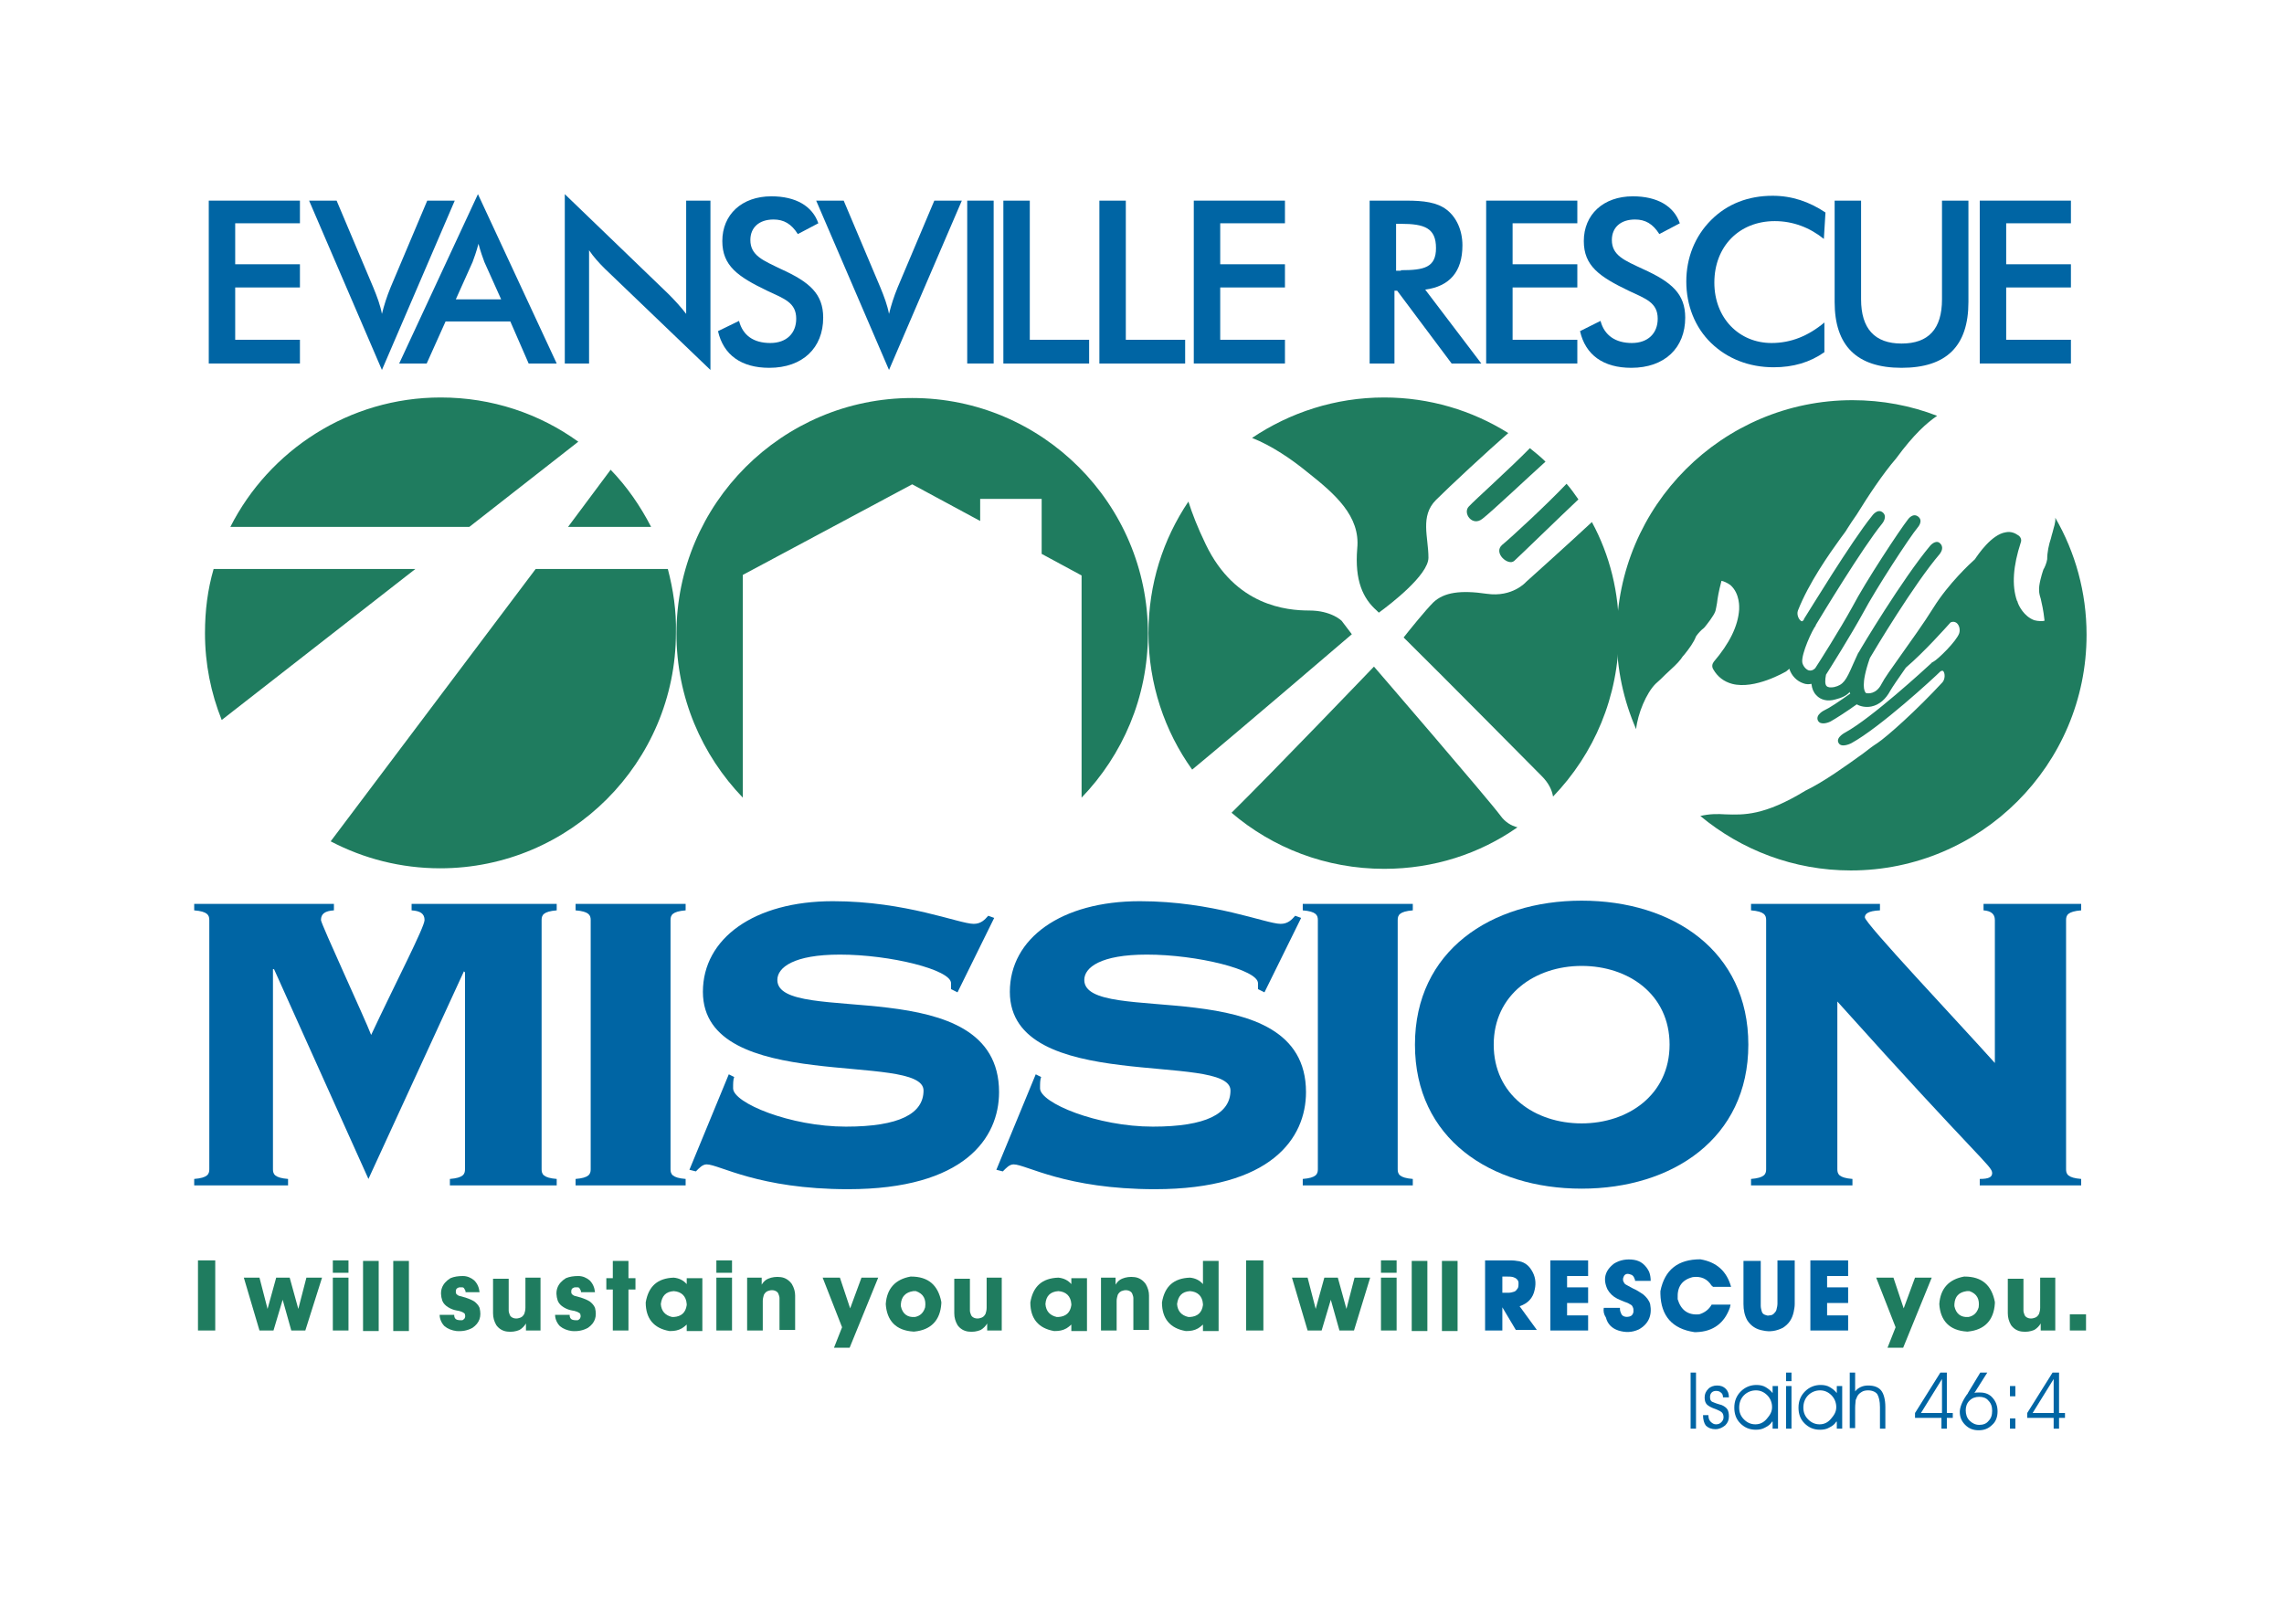 <?xml version="1.0" encoding="utf-8"?>
<!-- Generator: Adobe Illustrator 26.3.1, SVG Export Plug-In . SVG Version: 6.00 Build 0)  -->
<svg version="1.1" xmlns="http://www.w3.org/2000/svg" xmlns:xlink="http://www.w3.org/1999/xlink" x="0px" y="0px"
	 viewBox="0 0 423.4 301.1" style="enable-background:new 0 0 423.4 301.1;" xml:space="preserve">
<style type="text/css">
	.st0{fill:#1F7C5F;}
	.st1{fill:#0065A4;}
</style>
<g id="Layer_1">
	<g>
		<g>
			<path class="st0" d="M120.7,97.7c-2-3.9-4.5-7.5-7.5-10.6l-7.9,10.6H120.7z"/>
			<path class="st0" d="M87,97.7l20.2-15.8c-7.2-5.2-16-8.2-25.5-8.2c-17,0-31.8,9.8-39,24H87z"/>
			<path class="st0" d="M39.6,105.5c-1.1,3.8-1.6,7.7-1.6,11.9c0,5.7,1.1,11.1,3.1,16.1l35.9-28H39.6z"/>
			<path class="st0" d="M123.8,105.5H99.3l-38,50.5c6.1,3.2,13,5,20.3,5c24.1,0,43.7-19.6,43.7-43.7
				C125.4,113.3,124.8,109.3,123.8,105.5z"/>
		</g>
		<path class="st0" d="M137.7,106.6l31.4-16.8l12.6,6.8v-4.1h11.4v10.2l7.4,4v41.2c7.6-7.9,12.3-18.6,12.3-30.4
			c0-24.1-19.6-43.7-43.7-43.7c-24.1,0-43.7,19.6-43.7,43.7c0,11.8,4.7,22.5,12.3,30.4V106.6z"/>
		<path class="st1" d="M38.7,37.2h16.9v4.2h-12v7.6h12v4.3h-12V63h12v4.4H38.7V37.2z"/>
		<path class="st1" d="M57.3,37.2h5.1l6.8,16.1c0.7,1.7,1.3,3.3,1.6,4.9c0.4-1.6,0.9-3.2,1.6-4.9l6.8-16.1h5.1L70.8,68.6L57.3,37.2z
			"/>
		<path class="st1" d="M94.6,59.6h-12l-3.5,7.8H74L88.6,36l14.6,31.4h-5.2L94.6,59.6z M92.9,55.5l-3.1-6.9c-0.3-0.8-0.7-1.9-1.1-3.4
			c-0.4,1.5-0.8,2.6-1.1,3.4l-3.1,6.9H92.9z"/>
		<path class="st1" d="M104.7,36l19.2,18.5c1.2,1.2,2.3,2.4,3.3,3.7v-21h4.5v31.4l-19.6-18.8c-1.1-1.1-2.1-2.2-2.9-3.4v21h-4.5V36z"
			/>
		<path class="st1" d="M137,59.5c0.7,2.7,2.7,4.1,5.8,4.1c3,0,4.8-1.8,4.8-4.5c0-3-2.2-3.7-5.4-5.2c-5.4-2.6-8.3-4.6-8.3-9.2
			c0-4.9,3.6-8.3,9.1-8.3c4.5,0,7.6,1.8,8.7,5l-3.8,2c-1.2-1.9-2.6-2.7-4.5-2.7c-2.7,0-4.3,1.5-4.3,3.8c0,2.9,2.4,3.8,5.7,5.4
			c5.3,2.4,7.8,4.6,7.8,9c0,5.6-3.8,9.3-10,9.3c-5.2,0-8.5-2.4-9.5-6.8L137,59.5z"/>
		<path class="st1" d="M151.3,37.2h5.1l6.8,16.1c0.7,1.7,1.3,3.3,1.6,4.9c0.4-1.6,0.9-3.2,1.6-4.9l6.8-16.1h5.1l-13.5,31.4
			L151.3,37.2z"/>
		<path class="st1" d="M179.3,37.2h4.9v30.2h-4.9V37.2z"/>
		<path class="st1" d="M186,37.2h4.9V63h11v4.4H186V37.2z"/>
		<path class="st1" d="M203.8,37.2h4.9V63h11v4.4h-15.9V37.2z"/>
		<path class="st1" d="M221.3,37.2h16.9v4.2h-12v7.6h12v4.3h-12V63h12v4.4h-16.9V37.2z"/>
		<path class="st1" d="M258.5,67.4h-4.6V37.2h6.8c3.2,0,5.7,0.3,7.5,1.7c1.8,1.4,2.9,3.8,2.9,6.6c0,4.9-2.4,7.6-6.9,8.2l10.4,13.7
			h-5.5L259,53.9h-0.5V67.4z M259.7,50.1c4.3,0,6.5-0.5,6.5-4.1c0-3.7-2.1-4.5-6.5-4.5h-0.9v8.7H259.7z"/>
		<path class="st1" d="M275.5,37.2h16.9v4.2h-12v7.6h12v4.3h-12V63h12v4.4h-16.9V37.2z"/>
		<path class="st1" d="M296.7,59.5c0.7,2.7,2.8,4.1,5.8,4.1c3,0,4.8-1.8,4.8-4.5c0-3-2.2-3.7-5.4-5.2c-5.4-2.6-8.3-4.6-8.3-9.2
			c0-4.9,3.6-8.3,9.1-8.3c4.5,0,7.6,1.8,8.7,5l-3.8,2c-1.2-1.9-2.6-2.7-4.5-2.7c-2.7,0-4.3,1.5-4.3,3.8c0,2.9,2.4,3.8,5.8,5.4
			c5.3,2.4,7.8,4.6,7.8,9c0,5.6-3.8,9.3-10,9.3c-5.2,0-8.5-2.4-9.5-6.8L296.7,59.5z"/>
		<path class="st1" d="M329,41c-6.6,0-11.2,4.7-11.2,11.4c0,6.6,4.6,11.2,10.6,11.2c3.6,0,6.8-1.3,9.8-3.8v5.5
			c-2.7,1.9-5.8,2.8-9.4,2.8c-4.6,0-8.6-1.6-11.6-4.5c-3-2.9-4.6-7-4.6-11.4c0-4.4,1.6-8.4,4.6-11.4c3-3,6.9-4.5,11.4-4.5
			c3.6,0,6.8,1.1,9.8,3.1l-0.3,4.9C335.5,42.2,332.4,41,329,41z"/>
		<path class="st1" d="M345,37.2v18.3c0,5.4,2.5,8.2,7.5,8.2c5,0,7.5-2.7,7.5-8.2V37.2h4.9V56c0,8.2-4.1,12.2-12.4,12.2
			c-8.3,0-12.4-4.1-12.4-12.2V37.2H345z"/>
		<path class="st1" d="M367,37.2h16.9v4.2h-12v7.6h12v4.3h-12V63h12v4.4H367V37.2z"/>
		<path class="st1" d="M83.4,219.8v-1.2c2.5-0.2,2.8-0.9,2.8-1.8v-36.5l-0.2-0.2l-17.7,38.5l-17.5-38.9h-0.2v37.1
			c0,0.9,0.3,1.6,2.8,1.8v1.2H36v-1.2c2.5-0.2,2.8-0.9,2.8-1.8v-46.2c0-0.9-0.3-1.6-2.8-1.8v-1.2h25.9v1.2c-1.6,0.1-2.4,0.6-2.4,1.8
			c0,0.7,8.3,18.6,9.3,21.3c4.6-9.8,9.9-20,9.9-21.3c0-1.2-0.8-1.7-2.4-1.8v-1.2h26.9v1.2c-2.5,0.2-2.8,0.9-2.8,1.8v46.2
			c0,0.9,0.3,1.6,2.8,1.8v1.2H83.4z"/>
		<path class="st1" d="M106.7,219.8v-1.2c2.5-0.2,2.8-0.9,2.8-1.8v-46.2c0-0.9-0.3-1.6-2.8-1.8v-1.2h20.4v1.2
			c-2.5,0.2-2.8,0.9-2.8,1.8v46.2c0,0.9,0.3,1.6,2.8,1.8v1.2H106.7z"/>
		<path class="st1" d="M135.1,199.2l1,0.5c-0.2,0.5-0.2,1.2-0.2,2.1c0,2.7,10.6,7.1,20.9,7.1c9.9,0,14.4-2.4,14.4-6.7
			c0-7.3-40.9,0.8-40.9-18.3c0-9.9,9.5-16.8,24.1-16.8c13.6,0,23.4,4.2,26.1,4.2c1.3,0,2-0.7,2.7-1.5l1.1,0.4l-6.8,13.8l-1.2-0.6
			v-1.1c0-2.5-11.3-5.3-20.6-5.3c-8.6,0-11.6,2.4-11.6,4.7c0,8.8,41.1-2,41.1,20.8c0,8.5-6.4,18-28,18c-16.6,0-23.9-4.6-26.2-4.6
			c-0.8,0-1.4,0.7-2,1.3l-1.2-0.3L135.1,199.2z"/>
		<path class="st1" d="M192,199.2l1,0.5c-0.2,0.5-0.2,1.2-0.2,2.1c0,2.7,10.6,7.1,20.9,7.1c9.9,0,14.4-2.4,14.4-6.7
			c0-7.3-40.9,0.8-40.9-18.3c0-9.9,9.5-16.8,24.1-16.8c13.6,0,23.4,4.2,26.1,4.2c1.3,0,2-0.7,2.7-1.5l1.1,0.4l-6.8,13.8l-1.2-0.6
			v-1.1c0-2.5-11.3-5.3-20.6-5.3c-8.6,0-11.6,2.4-11.6,4.7c0,8.8,41.1-2,41.1,20.8c0,8.5-6.4,18-28,18c-16.6,0-23.9-4.6-26.2-4.6
			c-0.8,0-1.4,0.7-2,1.3l-1.2-0.3L192,199.2z"/>
		<path class="st1" d="M241.5,219.8v-1.2c2.5-0.2,2.8-0.9,2.8-1.8v-46.2c0-0.9-0.3-1.6-2.8-1.8v-1.2h20.4v1.2
			c-2.5,0.2-2.8,0.9-2.8,1.8v46.2c0,0.9,0.3,1.6,2.8,1.8v1.2H241.5z"/>
		<path class="st1" d="M324.1,193.7c0,17.4-14.1,26.7-30.9,26.7c-16.9,0-30.9-9.3-30.9-26.7s14.1-26.7,30.9-26.7
			C310.1,167,324.1,176.3,324.1,193.7z M276.9,193.7c0,9.3,7.6,14.6,16.3,14.6c8.6,0,16.3-5.3,16.3-14.6c0-9.3-7.6-14.6-16.3-14.6
			C284.6,179.1,276.9,184.4,276.9,193.7z"/>
		<path class="st1" d="M327.4,170.6c0-0.9-0.3-1.6-2.8-1.8v-1.2h23.9v1.2c-2.3,0.1-2.8,0.7-2.8,1.3c0,1.1,17.2,19.3,24.1,27v-26.5
			c0-1.2-0.8-1.7-2.1-1.8v-1.2h18.1v1.2c-2.5,0.2-2.8,0.9-2.8,1.8v46.2c0,0.9,0.3,1.6,2.8,1.8v1.2h-18.8v-1.2c1.8,0,2.3-0.4,2.3-1.1
			c0-1.3-2.5-2.6-28.7-31.8v31.1c0,0.9,0.3,1.6,2.8,1.8v1.2h-18.8v-1.2c2.5-0.2,2.8-0.9,2.8-1.8V170.6z"/>
		<g>
			<path class="st0" d="M278.5,101c-1.8,1.5,1.1,4,2.2,3c0.9-0.8,8.6-8.3,11.9-11.4c-0.7-1-1.4-2-2.2-2.9
				C286.8,93.5,280.1,99.7,278.5,101z"/>
			<path class="st0" d="M274.8,96.2c1.7-1.3,8.8-8,11.7-10.6c-0.9-0.9-1.9-1.7-2.9-2.5c-3.5,3.6-10.3,9.7-11.3,10.8
				C271.1,95.1,272.9,97.7,274.8,96.2z"/>
			<path class="st0" d="M295.1,96.8c-4.4,4.1-12.2,11.1-12.2,11.1s-2.5,2.9-7.3,2.2c-4.8-0.7-7.9-0.3-9.9,1.6
				c-1.5,1.5-4.4,5.1-5.5,6.5c8.1,8,22.9,23,25.6,25.7c1.3,1.3,1.9,2.6,2.1,3.8c7.6-7.9,12.2-18.5,12.2-30.3
				C300.2,109.9,298.4,102.9,295.1,96.8z"/>
			<path class="st0" d="M250.6,117.6l-1.9-2.5c0,0-1.9-1.9-6-1.9s-13.7-0.8-19.2-12.3c-1.5-3.1-2.5-5.7-3.2-7.9
				c-4.7,7-7.4,15.3-7.4,24.4c0,9.4,3,18.2,8.1,25.3C228.3,136.7,250.6,117.6,250.6,117.6z"/>
			<path class="st0" d="M278.2,151.3c-2.2-3-23.5-27.7-23.5-27.7s-18.5,19.3-26.4,27.1c7.6,6.5,17.5,10.4,28.3,10.4
				c9.2,0,17.7-2.8,24.7-7.7C280.1,153.1,279,152.4,278.2,151.3z"/>
			<path class="st0" d="M242.3,87.5c5.2,4.1,9.9,8.2,9.3,14.2c-0.5,6,1.1,9.3,3.6,11.5c0.1,0.1,0.2,0.2,0.4,0.4
				c2.2-1.6,9.2-7,9.2-10.2c0-3.8-1.6-7.7,1.4-10.7c2.5-2.5,9.6-9.1,13.4-12.4c-6.7-4.2-14.6-6.6-23-6.6c-9.1,0-17.5,2.8-24.5,7.5
				C235.7,82.6,239.5,85.2,242.3,87.5z"/>
		</g>
		<path class="st0" d="M380.5,98.7c-0.1,0.3-0.2,0.7-0.3,1.1c-0.4,1.2-0.7,2.6-0.7,3.9c-0.1,0.7-0.5,1.6-0.7,1.9
			c0,0.1-0.1,0.2-0.1,0.3c-0.2,0.6-0.8,2.6-0.7,3.6c0,0.4,0.1,0.9,0.3,1.5c0.2,0.9,0.5,2.1,0.7,4c0,0.1,0,0.1,0,0.1
			c-0.3,0.1-1.2,0.1-1.9-0.1c-1.9-0.7-2.9-2.7-3.1-3.4c0-0.1,0-0.1-0.1-0.2c-1-2.9-0.7-6.5,0.7-10.8c0.2-0.5,0-1-0.4-1.3
			c-0.7-0.5-1.5-0.8-2.4-0.6c-2.6,0.4-5.1,4.1-5.7,5c-0.8,0.7-4.9,4.5-7.7,9c-1.8,2.9-4.2,6.2-6.1,8.9c-1.7,2.4-3,4.2-3.5,5.2
			c-1,2-2.6,1.8-2.9,1.7c-0.3-0.3-1-1.5,0.7-6.4l0.1-0.2c0.7-1.2,8.1-13.6,12.9-19.2c0.3-0.4,0.8-1.3,0-2c-0.8-0.7-1.8,0.5-1.8,0.5
			c-5.1,6.1-12.9,19.1-13.2,19.7l0,0c0,0,0,0.1-0.1,0.1c-0.4,0.8-0.7,1.6-1,2.2c-1.3,3-1.8,3.8-3.5,4.2c-0.6,0.1-1.1,0.1-1.4-0.2
			c-0.3-0.3-0.3-1.1-0.1-2.1c0.7-1.1,4.6-7.3,6.9-11.5c2.4-4.5,8.6-14,10.1-15.8c0,0,1.1-1.2,0.1-2c-1-0.8-1.9,0.5-1.9,0.5
			c-1.5,1.9-7.9,11.6-10.3,16.2c-2.3,4.2-6.3,10.5-6.9,11.4c-0.4,0.4-0.8,0.5-1.2,0.4c-0.6-0.2-1.1-0.9-1.2-1.5
			c-0.2-1.6,1.9-6.1,2.5-6.8v0c0,0,0,0,0,0l0,0c0,0,0,0,0-0.1c0,0,0,0,0,0c0,0,0,0,0,0c0.9-1.5,8.7-14.4,12.3-18.8
			c0,0,1.1-1.3,0.1-2.1s-2,0.7-2,0.7c-3.8,4.7-11.7,17.7-12.6,19.1c0,0,0,0,0,0.1c-0.2,0.3-0.4,0.3-0.4,0.3c-0.5-0.2-1-1.2-0.7-2
			c2-5.1,5.8-10.5,7.9-13.4c0.5-0.7,1-1.3,1.2-1.7c0.5-0.8,1.1-1.7,1.8-2.7c2.1-3.4,4.8-7.5,7.3-10.4c3.3-4.5,5.7-6.6,7.6-7.9
			c-4.9-1.9-10.2-2.9-15.7-2.9c-24.1,0-43.7,19.6-43.7,43.7c0,6.2,1.3,12,3.6,17.3c0.3-2.9,1.9-6.7,3.6-8.4c0.7-0.6,1.3-1.2,1.8-1.7
			c1.3-1.2,2.3-2.1,2.9-2.9c0.2-0.3,0.4-0.6,0.7-0.9c0.8-1,1.7-2.2,2.1-3.3c0.4-0.6,1.1-1.3,1.4-1.5c0.1-0.1,0.1-0.1,0.2-0.2
			c0.4-0.5,1.7-2.1,2-3c0.1-0.4,0.2-0.9,0.3-1.5c0.1-0.9,0.3-2.1,0.8-4c0,0,0-0.1,0-0.1c0.3,0,1.2,0.4,1.7,0.8
			c1.8,1.6,1.6,4.3,1.6,4.3c0,0.1,0,0.1,0,0.2c-0.2,3.1-1.8,6.3-4.7,9.7c-0.3,0.4-0.4,0.9-0.1,1.4c0.8,1.4,2,2.3,3.5,2.7
			c4.2,1.1,9.8-2.2,10-2.3c0,0,0.1,0,0.1-0.1c0,0,0.2-0.1,0.5-0.4c0.4,1.3,1.4,2.3,2.6,2.7c0.5,0.2,1,0.2,1.5,0.1
			c0.1,0.9,0.4,1.6,0.9,2.1c0.8,0.9,2.1,1.2,3.5,0.8c1.2-0.3,2.1-0.7,2.7-1.4c0,0.1,0,0.2,0.1,0.3c-2.1,1.5-3.9,2.7-4.8,3.1
			c0,0-1.7,0.8-1.2,1.9c0.5,1,2.1,0.3,2.3,0.2c0.9-0.5,2.8-1.7,4.9-3.2c0.7,0.4,1.7,0.6,2.7,0.4c1.5-0.3,2.7-1.4,3.5-2.9
			c0.4-0.7,1.5-2.3,2.9-4.3c3.5-3,7.4-7.4,8.3-8.4c0.5-0.2,0.8-0.1,1.1,0.1c0.5,0.4,0.7,1.2,0.5,1.9c-0.5,1.5-4,4.9-4.8,5.3
			c-0.1,0-0.1,0.1-0.2,0.1c-0.1,0-0.1,0.1-0.1,0.1c-1.3,1.2-11.1,10.2-16,12.9c0,0-1.8,0.9-1.3,1.9c0.5,1.1,2.4,0.1,2.4,0.1
			c5.3-2.9,15.3-12.1,16.5-13.3c0.3-0.2,0.4-0.1,0.5-0.1c0.4,0.4,0.4,1.5-0.1,2.1c-4.9,5.3-10.3,10.1-12.1,11.3
			c-0.8,0.5-1.7,1.2-2.6,1.9c-3.2,2.3-7.2,5.2-10.7,6.9c-7.7,4.7-11.5,4.5-14.8,4.4c-1.5-0.1-3-0.1-4.7,0.3
			c7.6,6.3,17.3,10.1,27.9,10.1c24.1,0,43.7-19.6,43.7-43.7c0-7.9-2.1-15.3-5.8-21.7C381.1,96.9,380.7,97.8,380.5,98.7z"/>
	</g>
</g>
<g id="tagline">
	<g>
		<path class="st0" d="M39.9,246.7h-3.2v-13h3.2V246.7z"/>
		<path class="st0" d="M56.6,246.7H54l-1.6-5.7l-1.7,5.7h-2.6l-2.9-9.8h2.9l1.5,5.8l1.6-5.8h2.5l1.6,5.8l1.5-5.8h2.9L56.6,246.7z"/>
		<path class="st0" d="M64.6,236h-2.9v-2.3h2.9V236z M64.6,246.7h-2.9v-9.8h2.9V246.7z"/>
		<path class="st0" d="M67.3,233.8h2.9v13h-2.9V233.8z"/>
		<path class="st0" d="M72.9,233.8h2.9v13h-2.9V233.8z"/>
		<path class="st0" d="M81.5,243.8h2.7v0.1c0,0.4,0.2,0.7,0.5,0.8c0.3,0.1,0.6,0.1,0.9,0.1c0.2,0,0.3-0.1,0.5-0.3
			c0.1-0.2,0.2-0.4,0.1-0.7c0-0.2-0.1-0.3-0.3-0.4c-0.1-0.1-0.2-0.1-0.4-0.2c-0.3-0.1-0.6-0.2-0.8-0.2c-0.6-0.1-1.1-0.3-1.6-0.6
			c-0.5-0.3-0.9-0.7-1.1-1.2c-0.6-1.8-0.1-3.2,1.5-4.2c0.7-0.3,1.5-0.4,2.3-0.4c0.8,0,1.5,0.3,2.1,0.8c0.6,0.6,0.9,1.3,1,2.2h-2.6
			l0-0.1c0-0.2-0.1-0.3-0.2-0.5c-0.1-0.2-0.2-0.3-0.4-0.3c-0.2,0-0.3,0-0.5,0c-0.2,0-0.3,0.1-0.5,0.2c-0.2,0.2-0.2,0.4-0.2,0.7
			c0,0.2,0.1,0.4,0.3,0.5c0.1,0.1,0.3,0.2,0.4,0.2c0.4,0.1,0.7,0.2,1.1,0.3c0.6,0.2,1.1,0.4,1.6,0.7c0.4,0.3,0.8,0.7,1,1.2
			c0.4,1.6,0,2.8-1.3,3.7c-0.9,0.5-1.9,0.7-3,0.6c-0.8-0.1-1.6-0.4-2.2-0.9C81.9,245.4,81.5,244.6,81.5,243.8z"/>
		<path class="st0" d="M97.4,236.9h2.8v9.8h-2.7v-1.3c-0.3,0.5-0.7,0.9-1.2,1.2c-0.7,0.3-1.5,0.4-2.3,0.3c-0.8-0.1-1.5-0.5-2-1.2
			c-0.4-0.7-0.6-1.4-0.6-2.2v-6.4h2.9v5.3c0,0.2,0,0.4,0,0.6c0,0.3,0.1,0.5,0.2,0.8c0.1,0.3,0.4,0.5,0.7,0.6c0.3,0.1,0.7,0.1,1,0
			c0.5-0.1,0.8-0.4,1-0.8c0.1-0.3,0.2-0.7,0.2-1.1V236.9z"/>
		<path class="st0" d="M102.9,243.8h2.7v0.1c0,0.4,0.2,0.7,0.5,0.8c0.3,0.1,0.6,0.1,0.9,0.1c0.2,0,0.3-0.1,0.5-0.3
			c0.1-0.2,0.2-0.4,0.1-0.7c0-0.2-0.1-0.3-0.3-0.4c-0.1-0.1-0.2-0.1-0.4-0.2c-0.3-0.1-0.6-0.2-0.8-0.2c-0.6-0.1-1.1-0.3-1.6-0.6
			c-0.5-0.3-0.9-0.7-1.1-1.2c-0.6-1.8-0.1-3.2,1.5-4.2c0.7-0.3,1.5-0.4,2.3-0.4c0.8,0,1.5,0.3,2.1,0.8c0.6,0.6,0.9,1.3,1,2.2h-2.6
			l0-0.1c0-0.2-0.1-0.3-0.2-0.5c-0.1-0.2-0.2-0.3-0.4-0.3c-0.2,0-0.3,0-0.5,0c-0.2,0-0.3,0.1-0.5,0.2c-0.2,0.2-0.2,0.4-0.2,0.7
			c0,0.2,0.1,0.4,0.3,0.5c0.1,0.1,0.3,0.2,0.4,0.2c0.4,0.1,0.7,0.2,1.1,0.3c0.6,0.2,1.1,0.4,1.6,0.7c0.4,0.3,0.8,0.7,1,1.2
			c0.4,1.6,0,2.8-1.3,3.7c-0.9,0.5-1.9,0.7-3,0.6c-0.8-0.1-1.6-0.4-2.2-0.9C103.3,245.4,102.9,244.6,102.9,243.8z"/>
		<path class="st0" d="M113.6,239.1h-1.2v-2.1h1.2v-3.2h2.9v3.2h1.3v2.1h-1.3v7.6h-2.9V239.1z"/>
		<path class="st0" d="M127.3,246.7v-1.1c-0.3,0.3-0.6,0.5-0.9,0.7c-0.7,0.4-1.4,0.5-2.1,0.5c-0.1,0-0.1,0-0.2,0
			c-2.9-0.5-4.4-2.3-4.4-5.3c0,0,0,0,0,0c0.5-3,2.2-4.5,5.2-4.6c1,0.1,1.8,0.5,2.4,1.2v-1.1h2.9v9.8H127.3z M122.5,241.8
			c0.1,1.3,0.8,2.1,2.1,2.4c0.1,0,0.2,0,0.3,0c1.4-0.1,2.2-0.8,2.4-2.2c0-0.1,0-0.2,0-0.2c-0.1-1.5-1-2.3-2.4-2.4
			C123.4,239.5,122.7,240.3,122.5,241.8z"/>
		<path class="st0" d="M135.7,236h-2.9v-2.3h2.9V236z M135.7,246.7h-2.9v-9.8h2.9V246.7z"/>
		<path class="st0" d="M141.3,246.7h-2.8v-9.8h2.7l0,1.3c0.3-0.5,0.7-0.9,1.2-1.1c0.7-0.3,1.5-0.4,2.3-0.3c0.9,0.1,1.6,0.6,2.1,1.3
			c0.4,0.7,0.6,1.4,0.6,2.1v6.4h-2.9v-5.3c0-0.2,0-0.4,0-0.6c0-0.3-0.1-0.5-0.2-0.8c-0.1-0.3-0.4-0.5-0.7-0.6c-0.3-0.1-0.7-0.1-1,0
			c-0.5,0.1-0.8,0.4-1,0.8c-0.1,0.4-0.2,0.7-0.2,1.1V246.7z"/>
		<path class="st0" d="M157.5,249.9h-2.9l1.5-3.8l-3.6-9.2h3.2l1.9,5.7l2.1-5.7h3.1L157.5,249.9z"/>
		<path class="st0" d="M164.2,241.8c0.2-2.9,1.8-4.6,4.6-5.1c0,0,0.1,0,0.1,0c3.2,0,5,1.6,5.6,4.7c0,0.1,0,0.2,0,0.3
			c-0.2,3.1-1.9,4.9-5,5.2c-0.1,0-0.2,0-0.2,0C166.1,246.7,164.4,244.9,164.2,241.8z M167,241.8c0,0.1,0,0.2,0,0.4
			c0.3,1.4,1.2,2.1,2.6,2c1-0.2,1.6-0.8,1.9-1.8c0.2-1.5-0.3-2.5-1.7-3c-0.2,0-0.4,0-0.5,0C167.9,239.6,167.1,240.4,167,241.8z"/>
		<path class="st0" d="M182.9,236.9h2.8v9.8h-2.7v-1.3c-0.3,0.5-0.7,0.9-1.2,1.2c-0.7,0.3-1.5,0.4-2.3,0.3c-0.8-0.1-1.5-0.5-2-1.2
			c-0.4-0.7-0.6-1.4-0.6-2.2v-6.4h2.9v5.3c0,0.2,0,0.4,0,0.6c0,0.3,0.1,0.5,0.2,0.8c0.1,0.3,0.4,0.5,0.7,0.6c0.3,0.1,0.7,0.1,1,0
			c0.5-0.1,0.8-0.4,1-0.8c0.1-0.3,0.2-0.7,0.2-1.1V236.9z"/>
		<path class="st0" d="M198.6,246.7v-1.1c-0.3,0.3-0.6,0.5-0.9,0.7c-0.7,0.4-1.4,0.5-2.1,0.5c-0.1,0-0.1,0-0.2,0
			c-2.9-0.5-4.4-2.3-4.4-5.3c0,0,0,0,0,0c0.5-3,2.2-4.5,5.2-4.6c1,0.1,1.8,0.5,2.4,1.2v-1.1h2.9v9.8H198.6z M193.8,241.8
			c0.1,1.3,0.8,2.1,2.1,2.4c0.1,0,0.2,0,0.3,0c1.4-0.1,2.2-0.8,2.4-2.2c0-0.1,0-0.2,0-0.2c-0.1-1.5-1-2.3-2.4-2.4
			C194.7,239.5,193.9,240.3,193.8,241.8z"/>
		<path class="st0" d="M206.9,246.7h-2.8v-9.8h2.7l0,1.3c0.3-0.5,0.7-0.9,1.2-1.1c0.7-0.3,1.5-0.4,2.3-0.3c0.9,0.1,1.6,0.6,2.1,1.3
			c0.4,0.7,0.6,1.4,0.6,2.1v6.4h-2.9v-5.3c0-0.2,0-0.4,0-0.6c0-0.3-0.1-0.5-0.2-0.8c-0.1-0.3-0.4-0.5-0.7-0.6c-0.3-0.1-0.7-0.1-1,0
			c-0.5,0.1-0.8,0.4-1,0.8c-0.1,0.4-0.2,0.7-0.2,1.1V246.7z"/>
		<path class="st0" d="M223,246.7v-1.1c-0.3,0.3-0.6,0.5-0.9,0.7c-0.7,0.4-1.4,0.5-2.1,0.5c-0.1,0-0.1,0-0.2,0
			c-2.9-0.5-4.4-2.3-4.4-5.3c0,0,0,0,0,0c0.5-3,2.2-4.5,5.2-4.6c1,0.1,1.8,0.5,2.4,1.2v-4.3h2.9v13H223z M218.2,241.8
			c0.1,1.3,0.8,2.1,2.1,2.4c0.1,0,0.2,0,0.3,0c1.4-0.1,2.2-0.8,2.4-2.2c0-0.1,0-0.2,0-0.2c-0.1-1.5-1-2.3-2.4-2.4
			C219.1,239.5,218.4,240.3,218.2,241.8z"/>
		<path class="st0" d="M234.2,246.7h-3.2v-13h3.2V246.7z"/>
		<path class="st0" d="M251,246.7h-2.7l-1.6-5.7l-1.7,5.7h-2.6l-2.9-9.8h2.9l1.5,5.8l1.6-5.8h2.5l1.6,5.8l1.5-5.8h2.9L251,246.7z"/>
		<path class="st0" d="M258.9,236H256v-2.3h2.9V236z M258.9,246.7H256v-9.8h2.9V246.7z"/>
		<path class="st0" d="M261.7,233.8h2.9v13h-2.9V233.8z"/>
		<path class="st0" d="M267.3,233.8h2.9v13h-2.9V233.8z"/>
		<path class="st1" d="M278.5,246.7h-3.2v-13h4.3c0.5,0,1.1,0,1.6,0.1c1.2,0.1,2.1,0.7,2.7,1.7c0.7,1.1,0.9,2.3,0.6,3.6
			c-0.3,1.6-1.3,2.6-2.8,3.1l3.2,4.4H281l-2.5-4.2V246.7z M278.5,239.7h0.6c0.2,0,0.4,0,0.6,0c0.3,0,0.7-0.1,1-0.2
			c0.3-0.1,0.5-0.4,0.7-0.7c0.1-0.3,0.1-0.6,0.1-0.9c0-0.3-0.1-0.5-0.3-0.7c-0.2-0.2-0.4-0.3-0.7-0.4c-0.4-0.1-0.7-0.1-1.1-0.1h-0.9
			V239.7z"/>
		<path class="st1" d="M294.4,246.7h-7v-13h7v2.9h-3.9v2.1h3.9v2.9h-3.9v2.3h3.9V246.7z"/>
		<path class="st1" d="M297.3,242.5h3v0.2c0,0.3,0.1,0.6,0.2,0.8c0.1,0.3,0.3,0.5,0.6,0.6c0.3,0.1,0.6,0.1,1,0
			c0.4-0.1,0.6-0.4,0.7-0.8c0-0.2,0-0.3,0-0.5c0-0.2-0.1-0.4-0.2-0.6c-0.1-0.2-0.3-0.3-0.5-0.4c-0.3-0.2-0.6-0.3-0.9-0.4
			c-0.5-0.2-1-0.4-1.4-0.6c-0.8-0.4-1.4-1-1.8-1.7c-0.9-1.9-0.5-3.5,1.2-4.8c1.1-0.7,2.4-0.9,3.7-0.7c1.3,0.2,2.2,1,2.8,2.2
			c0.2,0.5,0.3,1.1,0.3,1.7h-2.9c0-0.1,0-0.3-0.1-0.4c-0.1-0.3-0.2-0.5-0.5-0.7c-0.3-0.1-0.5-0.2-0.8-0.2c-0.3,0-0.6,0.2-0.7,0.5
			c-0.2,0.4-0.2,0.8,0.1,1.2c0.1,0.2,0.3,0.3,0.5,0.4c0.4,0.2,0.7,0.4,1.1,0.6c0.7,0.3,1.3,0.7,1.9,1.1c0.6,0.5,1.1,1.1,1.3,1.8
			c0.4,2.1-0.3,3.7-2.1,4.7c-1.3,0.6-2.5,0.6-3.8,0.2c-1.2-0.4-2-1.2-2.3-2.4C297.3,243.7,297.2,243.1,297.3,242.5z"/>
		<path class="st1" d="M320.8,241.9c0,0.2-0.1,0.3-0.1,0.5c-1,2.9-3.1,4.5-6.2,4.6c-0.1,0-0.3,0-0.4,0c-4.1-0.6-6.2-3-6.3-7.1
			c0-0.2,0-0.3,0-0.5c0.8-4,3.3-5.9,7.4-5.9c3,0.5,4.9,2.2,5.7,5.1h-3.4c0-0.1-0.1-0.2-0.2-0.2c-0.8-1.3-2-1.8-3.5-1.6
			c-2,0.5-2.9,1.8-2.8,3.9c0,0.1,0,0.2,0,0.2c0.6,2,1.9,3,4,2.8c1-0.3,1.8-0.9,2.3-1.8H320.8z"/>
		<path class="st1" d="M323.2,233.8h3.2v8c0,0.1,0,0.2,0,0.3c0,0.4,0.1,0.7,0.2,1.1c0.1,0.3,0.3,0.5,0.6,0.6
			c0.3,0.1,0.5,0.2,0.8,0.1c0.3,0,0.6-0.1,0.8-0.3c0.2-0.2,0.4-0.4,0.5-0.7c0.1-0.4,0.2-0.8,0.2-1.2v-8h3.2v8.1c0,0.5-0.1,1-0.2,1.5
			c-0.3,1.3-0.9,2.2-2,2.9c-1.2,0.6-2.4,0.8-3.7,0.5c-1.2-0.2-2.2-0.8-2.9-1.9c-0.5-0.9-0.7-1.9-0.7-3V233.8z"/>
		<path class="st1" d="M342.6,246.7h-7v-13h7v2.9h-3.9v2.1h3.9v2.9h-3.9v2.3h3.9V246.7z"/>
		<path class="st0" d="M352.8,249.9h-2.9l1.5-3.8l-3.6-9.2h3.2l1.9,5.7l2.1-5.7h3.1L352.8,249.9z"/>
		<path class="st0" d="M359.5,241.8c0.2-2.9,1.8-4.6,4.6-5.1c0,0,0.1,0,0.1,0c3.2,0,5,1.6,5.6,4.7c0,0.1,0,0.2,0,0.3
			c-0.2,3.1-1.9,4.9-5,5.2c-0.1,0-0.2,0-0.2,0C361.4,246.7,359.7,244.9,359.5,241.8z M362.3,241.8c0,0.1,0,0.2,0,0.4
			c0.3,1.4,1.2,2.1,2.6,2c1-0.2,1.6-0.8,1.9-1.8c0.2-1.5-0.3-2.5-1.7-3c-0.2,0-0.4,0-0.5,0C363.1,239.6,362.4,240.4,362.3,241.8z"/>
		<path class="st0" d="M378.2,236.9h2.8v9.8h-2.7v-1.3c-0.3,0.5-0.7,0.9-1.2,1.2c-0.7,0.3-1.5,0.4-2.3,0.3c-0.8-0.1-1.5-0.5-2-1.2
			c-0.4-0.7-0.6-1.4-0.6-2.2v-6.4h2.9v5.3c0,0.2,0,0.4,0,0.6c0,0.3,0.1,0.5,0.2,0.8c0.1,0.3,0.4,0.5,0.7,0.6c0.3,0.1,0.7,0.1,1,0
			c0.5-0.1,0.8-0.4,1-0.8c0.1-0.3,0.2-0.7,0.2-1.1V236.9z"/>
		<path class="st0" d="M386.7,246.7h-3v-3h3V246.7z"/>
	</g>
	<g>
		<path class="st1" d="M314.4,264.9h-1v-10.4h1V264.9z"/>
		<path class="st1" d="M315.7,262.4h1v0c0,0.5,0.1,0.9,0.4,1.2c0.3,0.3,0.6,0.5,1,0.5c0.4,0,0.7-0.1,1-0.4s0.4-0.6,0.4-0.9
			c0-0.4-0.1-0.7-0.3-0.9s-0.6-0.4-1.1-0.6c-0.9-0.3-1.4-0.6-1.7-0.9s-0.4-0.8-0.4-1.3c0-0.6,0.2-1.1,0.7-1.6c0.4-0.4,1-0.6,1.6-0.6
			c0.7,0,1.2,0.2,1.6,0.6c0.4,0.4,0.6,0.9,0.6,1.6h-1.1c0-0.4-0.1-0.7-0.4-0.9c-0.2-0.2-0.5-0.3-0.9-0.3c-0.3,0-0.6,0.1-0.8,0.3
			c-0.2,0.2-0.3,0.5-0.3,0.8c0,0.2,0,0.4,0.1,0.6c0.1,0.2,0.2,0.3,0.5,0.4c0.2,0.1,0.5,0.2,0.8,0.3c0.4,0.1,0.6,0.2,0.7,0.2
			c0.5,0.2,0.9,0.5,1.1,0.8c0.2,0.3,0.3,0.8,0.3,1.3c0,0.7-0.2,1.2-0.7,1.7c-0.5,0.4-1.1,0.7-1.8,0.7c-0.7,0-1.3-0.2-1.8-0.7
			C315.9,263.9,315.7,263.2,315.7,262.4z"/>
		<path class="st1" d="M328.5,263.6c-0.3,0.5-0.7,0.8-1.3,1.1c-0.5,0.3-1.1,0.4-1.7,0.4c-1.2,0-2.1-0.4-2.9-1.2
			c-0.8-0.8-1.1-1.8-1.1-2.9c0-1.2,0.4-2.2,1.2-3s1.8-1.2,2.9-1.2c0.6,0,1.2,0.1,1.7,0.4s0.9,0.6,1.3,1.1V257h1v7.9h-1V263.6z
			 M328.5,260.9c0-0.8-0.3-1.6-0.9-2.2c-0.6-0.6-1.3-0.9-2.1-0.9c-0.8,0-1.6,0.3-2.2,0.9s-0.9,1.4-0.9,2.3c0,0.9,0.3,1.6,0.9,2.2
			c0.6,0.6,1.3,0.9,2.1,0.9c0.8,0,1.5-0.3,2.1-1S328.5,261.8,328.5,260.9z"/>
		<path class="st1" d="M332.1,256.1h-1v-1.6h1V256.1z M331.1,264.9V257h1v7.9H331.1z"/>
		<path class="st1" d="M340.4,263.6c-0.3,0.5-0.7,0.8-1.3,1.1c-0.5,0.3-1.1,0.4-1.7,0.4c-1.2,0-2.1-0.4-2.9-1.2
			c-0.8-0.8-1.1-1.8-1.1-2.9c0-1.2,0.4-2.2,1.2-3s1.8-1.2,2.9-1.2c0.6,0,1.2,0.1,1.7,0.4s0.9,0.6,1.3,1.1V257h1v7.9h-1V263.6z
			 M340.4,260.9c0-0.8-0.3-1.6-0.9-2.2c-0.6-0.6-1.3-0.9-2.1-0.9c-0.8,0-1.6,0.3-2.2,0.9s-0.9,1.4-0.9,2.3c0,0.9,0.3,1.6,0.9,2.2
			c0.6,0.6,1.3,0.9,2.1,0.9c0.8,0,1.5-0.3,2.1-1S340.4,261.8,340.4,260.9z"/>
		<path class="st1" d="M342.9,254.5h1v3.5c0.3-0.4,0.6-0.6,1-0.8s0.9-0.3,1.4-0.3c1.1,0,1.9,0.3,2.4,0.9c0.5,0.6,0.8,1.7,0.8,3.1v4
			h-1v-4c0-1.1-0.2-1.9-0.5-2.4c-0.3-0.4-0.9-0.7-1.7-0.7c-0.5,0-0.9,0.1-1.2,0.3c-0.3,0.2-0.6,0.4-0.8,0.8
			c-0.1,0.2-0.2,0.5-0.3,0.7c0,0.3-0.1,0.8-0.1,1.4v3.8h-1V254.5z"/>
		<path class="st1" d="M360.9,264.9h-1v-2h-4.9V262l4.7-7.5h1.2v7.5h1.1v0.9h-1.1V264.9z M360,262l0-6.3l-3.9,6.3H360z"/>
		<path class="st1" d="M367.1,254.5h1.3l-2.4,3.8c0.2-0.1,0.4-0.1,0.6-0.1c0.2,0,0.4,0,0.5,0c0.9,0,1.7,0.3,2.3,1
			c0.6,0.7,0.9,1.5,0.9,2.5c0,1-0.3,1.9-1,2.5c-0.7,0.7-1.5,1-2.5,1c-1,0-1.8-0.3-2.5-1c-0.7-0.7-1-1.5-1-2.4c0-0.8,0.4-1.9,1.3-3.2
			c0.1-0.1,0.2-0.2,0.2-0.3L367.1,254.5z M366.9,259c-0.7,0-1.3,0.2-1.8,0.7c-0.5,0.5-0.7,1.1-0.7,1.8c0,0.7,0.2,1.4,0.7,1.9
			c0.5,0.5,1.1,0.8,1.8,0.8c0.7,0,1.3-0.2,1.7-0.7c0.5-0.5,0.7-1.1,0.7-1.9c0-0.8-0.2-1.4-0.7-1.9C368.2,259.2,367.6,259,366.9,259z
			"/>
		<path class="st1" d="M373.6,258.9h-1V257h1V258.9z M373.6,264.9h-1V263h1V264.9z"/>
		<path class="st1" d="M381.7,264.9h-1v-2h-4.9V262l4.7-7.5h1.2v7.5h1.1v0.9h-1.1V264.9z M380.7,262l0-6.3l-3.9,6.3H380.7z"/>
	</g>
</g>
<g id="_x3C_Layer_x3E_">
</g>
</svg>
